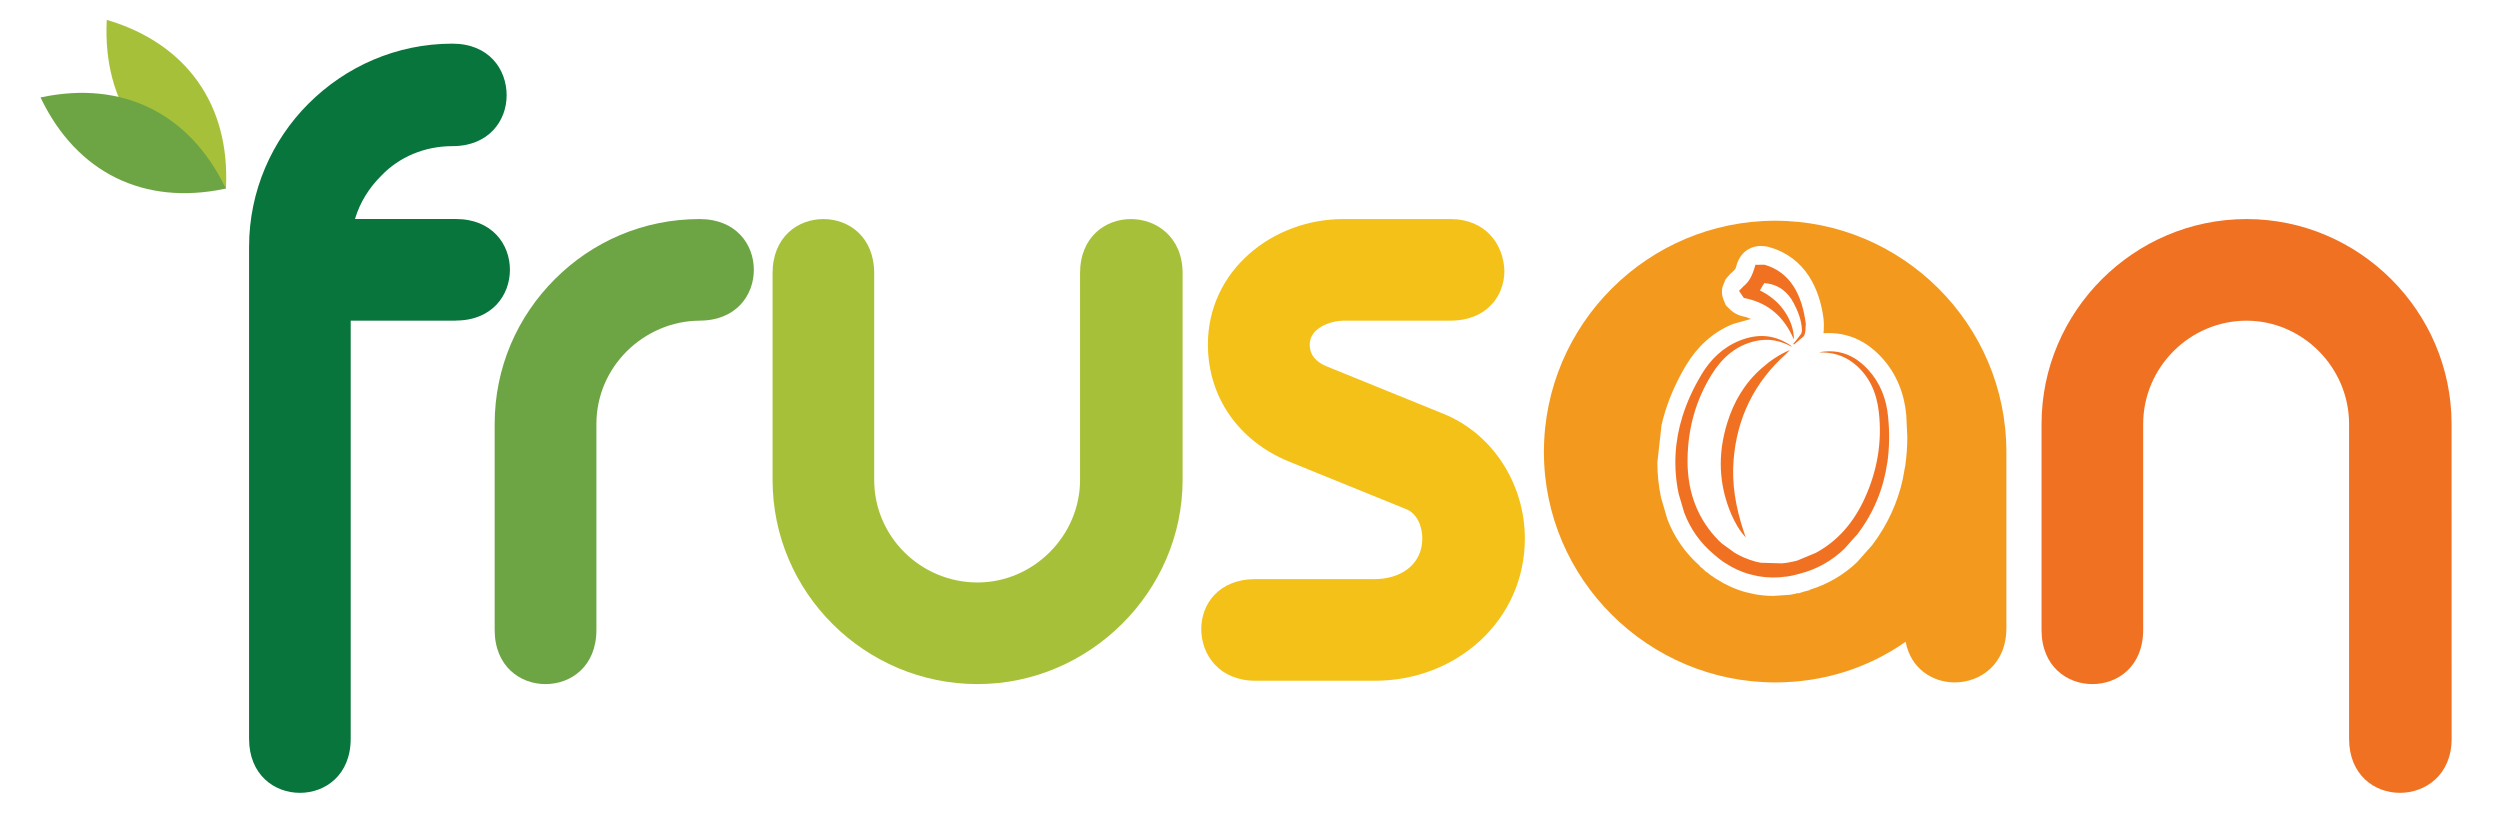 <?xml version="1.0" encoding="UTF-8"?> <svg xmlns="http://www.w3.org/2000/svg" xmlns:xlink="http://www.w3.org/1999/xlink" width="210" zoomAndPan="magnify" viewBox="0 0 157.5 52.5" height="70" preserveAspectRatio="xMidYMid meet" version="1.0"><defs><clipPath id="7b552d6393"><path d="M 15.555 2.699 L 32.266 2.699 L 32.266 50 L 15.555 50 Z M 15.555 2.699 " clip-rule="nonzero"></path></clipPath><clipPath id="9943c7a6f0"><path d="M 28.711 20.203 L 22.094 20.203 L 22.094 46.535 C 22.094 48.828 20.496 49.949 18.895 49.949 C 17.293 49.949 15.691 48.824 15.691 46.535 L 15.691 15.559 C 15.691 12.039 17.129 8.836 19.426 6.539 C 21.773 4.191 24.973 2.75 28.5 2.75 C 30.793 2.75 31.918 4.352 31.918 6.004 C 31.918 7.605 30.797 9.207 28.5 9.207 C 26.738 9.207 25.137 9.898 24.016 11.074 C 23.266 11.82 22.684 12.727 22.363 13.797 L 28.711 13.797 C 31.008 13.797 32.125 15.395 32.125 16.996 C 32.125 18.598 31.004 20.195 28.711 20.195 " clip-rule="nonzero"></path></clipPath><clipPath id="01ac5d3108"><path d="M 31.027 13.633 L 47.531 13.633 L 47.531 43.133 L 31.027 43.133 Z M 31.027 13.633 " clip-rule="nonzero"></path></clipPath><clipPath id="062f31a6c0"><path d="M 44.086 20.203 C 42.324 20.203 40.672 20.953 39.492 22.125 C 38.316 23.297 37.574 24.902 37.574 26.715 L 37.574 39.684 C 37.574 41.98 35.973 43.098 34.367 43.098 C 32.766 43.098 31.164 41.977 31.164 39.684 L 31.164 26.715 C 31.164 23.141 32.605 19.938 34.953 17.59 C 37.301 15.238 40.504 13.801 44.078 13.801 C 46.375 13.801 47.492 15.398 47.492 17 C 47.492 18.602 46.371 20.199 44.078 20.199 " clip-rule="nonzero"></path></clipPath><clipPath id="29ef87e35a"><path d="M 48.562 13.633 L 74.555 13.633 L 74.555 43.133 L 48.562 43.133 Z M 48.562 13.633 " clip-rule="nonzero"></path></clipPath><clipPath id="05cde5c087"><path d="M 74.504 30.238 C 74.504 37.277 68.633 43.098 61.586 43.098 C 54.488 43.098 48.672 37.336 48.672 30.238 L 48.672 17.215 C 48.672 14.918 50.27 13.801 51.875 13.801 C 53.48 13.801 55.074 14.922 55.074 17.215 L 55.074 30.238 C 55.074 33.812 58.012 36.695 61.586 36.695 C 65.105 36.695 68.043 33.758 68.043 30.238 L 68.043 17.215 C 68.043 14.918 69.645 13.801 71.246 13.801 C 72.844 13.801 74.504 14.922 74.504 17.215 Z M 74.504 30.238 " clip-rule="nonzero"></path></clipPath><clipPath id="a4d6313377"><path d="M 75.586 13.633 L 96.215 13.633 L 96.215 42.93 L 75.586 42.93 Z M 75.586 13.633 " clip-rule="nonzero"></path></clipPath><clipPath id="fbd1a198ca"><path d="M 86.621 42.887 L 79.094 42.887 C 76.852 42.887 75.68 41.285 75.68 39.633 C 75.68 38.031 76.801 36.484 79.094 36.484 L 86.617 36.484 C 88.164 36.484 89.605 35.629 89.605 33.922 C 89.605 33.172 89.285 32.32 88.535 32.055 L 81.168 29.062 C 78.078 27.785 76.098 25.062 76.098 21.699 C 76.098 17.055 80.152 13.801 84.637 13.801 L 91.363 13.801 C 93.605 13.801 94.723 15.398 94.777 17.059 C 94.777 18.656 93.652 20.203 91.363 20.203 L 84.645 20.203 C 83.789 20.203 82.512 20.684 82.512 21.699 C 82.512 22.391 82.938 22.82 83.582 23.082 L 90.945 26.074 C 94.098 27.352 96.066 30.559 96.066 33.918 C 96.066 39.098 91.746 42.887 86.625 42.887 " clip-rule="nonzero"></path></clipPath><clipPath id="1b12e39a53"><path d="M 128.605 13.633 L 154.598 13.633 L 154.598 50 L 128.605 50 Z M 128.605 13.633 " clip-rule="nonzero"></path></clipPath><clipPath id="2951a7f450"><path d="M 154.453 46.535 C 154.453 48.828 152.801 49.949 151.195 49.949 C 149.59 49.949 147.992 48.824 147.992 46.535 L 147.992 26.715 C 147.992 23.141 145.055 20.203 141.531 20.203 C 137.957 20.203 135.02 23.141 135.02 26.715 L 135.02 39.684 C 135.02 41.98 133.422 43.098 131.82 43.098 C 130.223 43.098 128.617 41.98 128.617 39.684 L 128.617 26.715 C 128.617 19.617 134.434 13.801 141.531 13.801 C 148.633 13.801 154.449 19.617 154.449 26.715 Z M 154.453 46.535 " clip-rule="nonzero"></path></clipPath><clipPath id="5d218d536a"><path d="M 6.684 1.051 L 14.316 1.051 L 14.316 11.984 L 6.684 11.984 Z M 6.684 1.051 " clip-rule="nonzero"></path></clipPath><clipPath id="7037cfdff5"><path d="M 6.727 1.25 L 6.723 1.34 C 6.477 6.516 9.184 10.352 14.145 11.852 L 14.234 11.879 L 14.238 11.789 C 14.48 6.613 11.773 2.777 6.812 1.277 Z M 6.727 1.25 " clip-rule="nonzero"></path></clipPath><clipPath id="df797a7586"><path d="M 2.352 5.793 L 14.316 5.793 L 14.316 12.191 L 2.352 12.191 Z M 2.352 5.793 " clip-rule="nonzero"></path></clipPath><clipPath id="fbdd2c0652"><path d="M 2.551 6.141 L 2.594 6.223 C 4.852 10.883 9.066 12.957 14.141 11.898 L 14.23 11.879 L 14.188 11.797 C 11.926 7.137 7.715 5.062 2.641 6.121 Z M 2.551 6.141 " clip-rule="nonzero"></path></clipPath><clipPath id="1866d69085"><path d="M 109.418 16.523 L 113.957 16.523 L 113.957 21.887 L 109.418 21.887 Z M 109.418 16.523 " clip-rule="nonzero"></path></clipPath><clipPath id="77776f2943"><path d="M 110.008 18.801 C 111.457 19.117 112.406 20.004 112.988 21.332 L 113.016 21.383 C 113.016 20.727 112.781 20.121 112.395 19.566 C 112.008 19.012 111.484 18.602 110.871 18.293 L 111.148 17.836 C 112.027 17.902 112.617 18.371 112.996 19.082 C 113.281 19.625 113.504 20.188 113.523 20.809 L 113.488 21.008 C 113.289 21.285 113.129 21.477 112.973 21.668 L 113.02 21.707 L 113.598 21.215 C 113.598 21.215 113.707 21.172 113.742 20.812 L 113.766 20.398 C 113.531 18.586 112.801 17.141 111.156 16.676 L 110.59 16.684 C 110.383 17.441 110.164 17.773 109.836 18.039 L 109.559 18.324 L 109.863 18.773 " clip-rule="nonzero"></path></clipPath><clipPath id="bb5d068513"><path d="M 108.387 22 L 112.926 22 L 112.926 34 L 108.387 34 Z M 108.387 22 " clip-rule="nonzero"></path></clipPath><clipPath id="11fe2bbcd9"><path d="M 112.734 22.094 L 112.723 22.07 C 112.078 22.336 111.516 22.734 110.992 23.191 C 109.922 24.125 109.23 25.297 108.816 26.641 C 108.207 28.605 108.266 30.527 109.082 32.422 C 109.309 32.941 109.594 33.434 109.984 33.863 L 109.852 33.477 C 109.328 31.891 109.102 30.461 109.215 28.996 C 109.426 26.316 110.527 24.078 112.531 22.289 L 112.664 22.152 " clip-rule="nonzero"></path></clipPath><clipPath id="0d5d2fcec6"><path d="M 105.5 21.062 L 119.113 21.062 L 119.113 36.531 L 105.5 36.531 Z M 105.5 21.062 " clip-rule="nonzero"></path></clipPath><clipPath id="54db30e7d1"><path d="M 118.902 29.156 C 119.035 28.211 119.051 27.242 118.949 26.246 C 118.844 25.137 118.461 24.125 117.688 23.285 C 116.898 22.43 115.949 21.996 114.762 22.168 L 114.605 22.207 C 115.371 22.176 116.133 22.371 116.785 22.887 C 117.766 23.66 118.223 24.727 118.363 25.93 C 118.586 27.836 118.27 29.664 117.473 31.402 C 116.809 32.859 115.82 34.062 114.391 34.832 L 113.227 35.316 C 112.914 35.398 112.59 35.465 112.254 35.492 L 110.93 35.453 C 110.855 35.441 110.781 35.422 110.707 35.406 L 110.562 35.371 C 110.086 35.234 109.68 35.062 109.277 34.82 L 108.477 34.242 C 108.18 33.973 107.895 33.66 107.637 33.305 C 106.668 31.992 106.289 30.488 106.316 28.883 C 106.344 26.977 106.84 25.184 107.855 23.562 C 108.5 22.531 109.367 21.762 110.586 21.488 C 111.398 21.301 112.168 21.445 112.902 21.859 L 112.789 21.746 C 111.727 21.043 110.684 21.027 109.602 21.457 C 108.543 21.883 107.766 22.637 107.195 23.594 C 106.68 24.453 106.273 25.336 105.992 26.242 C 105.512 27.789 105.402 29.406 105.754 31.102 L 106.105 32.297 C 106.5 33.34 107.133 34.23 108.004 34.949 L 108.289 35.188 L 108.578 35.402 L 108.688 35.469 C 109.168 35.785 109.664 36.02 110.199 36.168 L 110.742 36.297 C 111.395 36.406 111.941 36.406 112.488 36.328 L 112.531 36.328 L 112.723 36.297 C 112.992 36.246 113.168 36.199 113.348 36.152 C 114.445 35.875 115.402 35.34 116.203 34.566 L 117.031 33.637 C 118.074 32.258 118.668 30.746 118.898 29.148 " clip-rule="nonzero"></path></clipPath><clipPath id="de9b14d6c2"><path d="M 97.246 13.84 L 126.543 13.84 L 126.543 43 L 97.246 43 Z M 97.246 13.84 " clip-rule="nonzero"></path></clipPath><clipPath id="84c04d39d3"><path d="M 120.035 29.32 L 120.027 29.363 L 120.023 29.371 L 119.871 30.207 C 119.547 31.664 118.918 33.062 117.949 34.34 L 117.004 35.406 C 116.152 36.227 115.129 36.812 114 37.16 L 114.008 37.18 L 113.656 37.27 L 113.277 37.391 L 113.277 37.359 L 113.121 37.402 L 113 37.426 L 112.863 37.457 L 112.699 37.477 L 112.691 37.477 L 112.629 37.48 L 112.574 37.484 L 111.703 37.543 C 111.363 37.543 111.02 37.512 110.676 37.457 L 110.652 37.457 L 110.531 37.43 L 110.332 37.387 L 110.168 37.348 L 109.969 37.305 C 109.266 37.105 108.684 36.832 108.156 36.488 L 108.117 36.465 L 108.109 36.461 L 108.051 36.426 L 108.047 36.426 L 107.809 36.258 L 107.789 36.246 L 107.766 36.23 L 107.758 36.227 L 107.578 36.078 L 107.473 36.016 L 107.273 35.828 L 107.086 35.676 L 107.098 35.66 C 106.176 34.848 105.477 33.852 105.043 32.707 L 104.645 31.344 C 104.488 30.598 104.414 29.863 104.414 29.137 L 104.676 26.785 C 104.742 26.488 104.82 26.203 104.91 25.914 C 105.223 24.91 105.668 23.941 106.223 23.012 C 106.891 21.891 107.875 20.93 109.191 20.406 L 110.312 20.094 L 109.992 19.973 L 109.766 19.922 C 109.453 19.848 109.234 19.703 109.07 19.566 L 109.062 19.562 L 108.734 19.242 C 108.52 18.789 108.48 18.578 108.48 18.383 L 108.496 18.176 L 108.52 18.078 L 108.52 18.074 L 108.703 17.609 L 108.812 17.473 L 109.031 17.234 L 109.125 17.156 L 109.332 16.938 L 109.395 16.734 C 109.461 16.492 109.582 16.207 109.832 15.949 L 109.832 15.945 C 110.094 15.68 110.449 15.531 110.781 15.504 L 110.789 15.504 L 110.887 15.496 L 111.227 15.516 L 111.363 15.543 L 111.477 15.574 C 112.562 15.871 113.41 16.551 113.949 17.379 C 114.488 18.207 114.762 19.145 114.883 20.082 L 114.883 20.086 L 114.902 20.383 L 114.902 20.547 L 114.895 20.812 L 114.883 20.941 L 114.875 20.988 L 115.133 20.984 C 115.578 20.984 115.887 21.02 116.184 21.09 C 117.121 21.297 117.91 21.832 118.535 22.512 C 119.5 23.551 119.977 24.84 120.094 26.141 L 120.16 27.523 C 120.16 28.125 120.117 28.727 120.035 29.32 M 111.836 13.906 C 103.832 13.906 97.266 20.418 97.266 28.477 C 97.266 36.48 103.832 42.992 111.836 42.992 C 114.879 42.992 117.703 42.082 120.055 40.43 C 120.375 42.137 121.762 42.992 123.145 42.992 C 124.746 42.992 126.402 41.867 126.402 39.578 L 126.402 28.477 C 126.402 20.418 119.84 13.906 111.836 13.906 " clip-rule="nonzero"></path></clipPath></defs><g clip-path="url(#7b552d6393)"><g clip-path="url(#9943c7a6f0)"><path fill="#07753c" d="M 0.496 -0.805 L 156.453 -0.805 L 156.453 52.004 L 0.496 52.004 Z M 0.496 -0.805 " fill-opacity="1" fill-rule="nonzero"></path></g></g><g clip-path="url(#01ac5d3108)"><g clip-path="url(#062f31a6c0)"><path fill="#6da544" d="M 0.496 -0.805 L 156.453 -0.805 L 156.453 52.004 L 0.496 52.004 Z M 0.496 -0.805 " fill-opacity="1" fill-rule="nonzero"></path></g></g><g clip-path="url(#29ef87e35a)"><g clip-path="url(#05cde5c087)"><path fill="#a6c139" d="M 0.496 -0.805 L 156.453 -0.805 L 156.453 52.004 L 0.496 52.004 Z M 0.496 -0.805 " fill-opacity="1" fill-rule="nonzero"></path></g></g><g clip-path="url(#a4d6313377)"><g clip-path="url(#fbd1a198ca)"><path fill="#f3c117" d="M 0.496 -0.805 L 156.453 -0.805 L 156.453 52.004 L 0.496 52.004 Z M 0.496 -0.805 " fill-opacity="1" fill-rule="nonzero"></path></g></g><g clip-path="url(#1b12e39a53)"><g clip-path="url(#2951a7f450)"><path fill="#f07122" d="M 0.496 -0.805 L 156.453 -0.805 L 156.453 52.004 L 0.496 52.004 Z M 0.496 -0.805 " fill-opacity="1" fill-rule="nonzero"></path></g></g><g clip-path="url(#5d218d536a)"><g clip-path="url(#7037cfdff5)"><path fill="#a6c139" d="M 0.496 -0.805 L 156.453 -0.805 L 156.453 52.004 L 0.496 52.004 Z M 0.496 -0.805 " fill-opacity="1" fill-rule="nonzero"></path></g></g><g clip-path="url(#df797a7586)"><g clip-path="url(#fbdd2c0652)"><path fill="#6da544" d="M 0.496 -0.805 L 156.453 -0.805 L 156.453 52.004 L 0.496 52.004 Z M 0.496 -0.805 " fill-opacity="1" fill-rule="nonzero"></path></g></g><g clip-path="url(#1866d69085)"><g clip-path="url(#77776f2943)"><path fill="#f07122" d="M 0.496 -0.805 L 156.453 -0.805 L 156.453 52.004 L 0.496 52.004 Z M 0.496 -0.805 " fill-opacity="1" fill-rule="nonzero"></path></g></g><g clip-path="url(#bb5d068513)"><g clip-path="url(#11fe2bbcd9)"><path fill="#f07122" d="M 0.496 -0.805 L 156.453 -0.805 L 156.453 52.004 L 0.496 52.004 Z M 0.496 -0.805 " fill-opacity="1" fill-rule="nonzero"></path></g></g><g clip-path="url(#0d5d2fcec6)"><g clip-path="url(#54db30e7d1)"><path fill="#f07122" d="M 0.496 -0.805 L 156.453 -0.805 L 156.453 52.004 L 0.496 52.004 Z M 0.496 -0.805 " fill-opacity="1" fill-rule="nonzero"></path></g></g><g clip-path="url(#de9b14d6c2)"><g clip-path="url(#84c04d39d3)"><path fill="#f39a1e" d="M 0.496 -0.805 L 156.453 -0.805 L 156.453 52.004 L 0.496 52.004 Z M 0.496 -0.805 " fill-opacity="1" fill-rule="nonzero"></path></g></g></svg> 